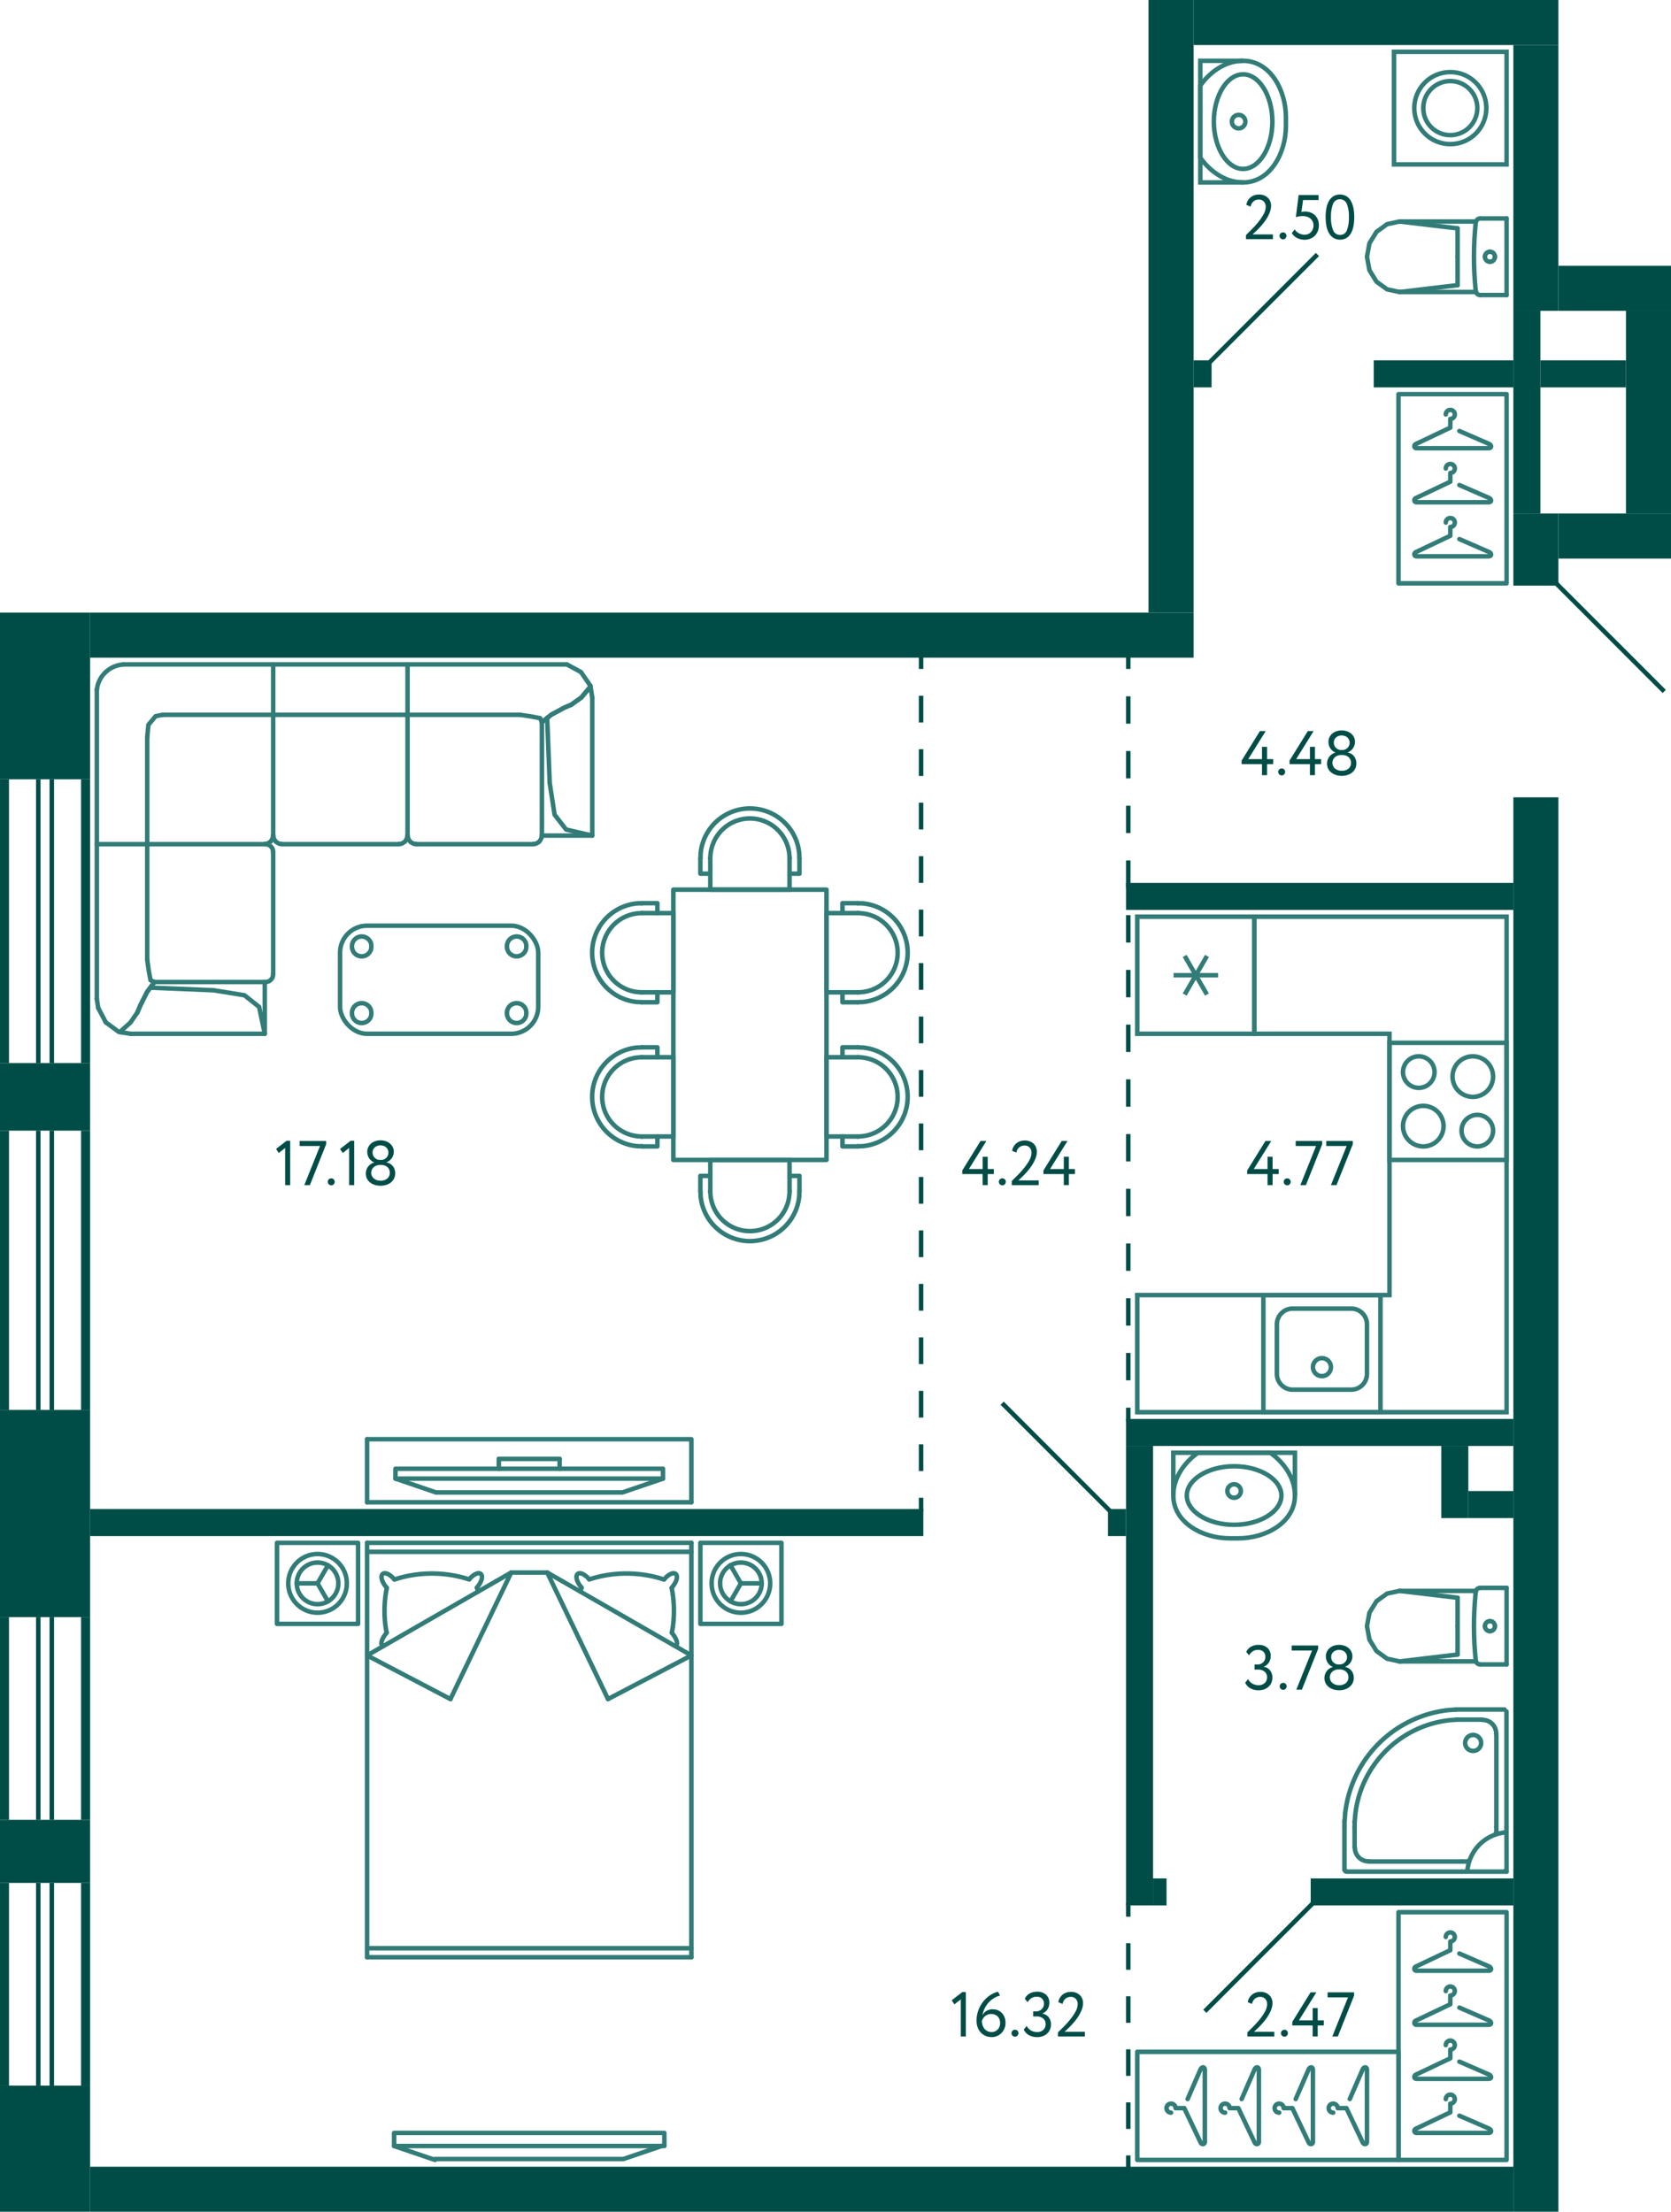 <svg xmlns="http://www.w3.org/2000/svg" width="371" height="491" viewBox="0 0 371 491">
  <title>C-7_2fl_3</title>
  <g id="Слой_2" data-name="Слой 2">
    <g id="C-7_2fl_3">
      <g id="m">
        <g>
          <polyline points="147.5 473.5 87.5 473.5 87.5 476.409 147.5 476.409 147.5 473.5" fill="none" stroke="#327c78" stroke-linecap="round" stroke-linejoin="round"/>
          <line x1="96.591" y1="479.5" x2="87.5" y2="476.409" fill="none" stroke="#327c78" stroke-linecap="round" stroke-linejoin="round"/>
          <polyline points="96.591 479.296 138.409 479.296 147.5 476.205" fill="none" stroke="#327c78" stroke-linecap="round" stroke-linejoin="round"/>
        </g>
        <g>
          <line x1="124.25" y1="326.062" x2="124.25" y2="323.875" fill="none" stroke="#327c78" stroke-linecap="round" stroke-linejoin="round"/>
          <line x1="96.8" y1="331.313" x2="87.8" y2="328.25" fill="none" stroke="#327c78" stroke-linecap="round" stroke-linejoin="round"/>
          <polyline points="96.8 331.313 138.2 331.313 147.2 328.25" fill="none" stroke="#327c78" stroke-linecap="round" stroke-linejoin="round"/>
          <polyline points="147.2 326.062 87.8 326.062 87.8 328.25 147.2 328.25 147.2 326.062" fill="none" stroke="#327c78" stroke-linecap="round" stroke-linejoin="round"/>
          <line x1="81.5" y1="333.5" x2="81.5" y2="319.5" fill="none" stroke="#327c78" stroke-linecap="round" stroke-linejoin="round"/>
          <polyline points="81.5 319.5 153.5 319.5 153.5 333.5" fill="none" stroke="#327c78" stroke-linecap="round" stroke-linejoin="round"/>
          <line x1="153.5" y1="333.5" x2="81.5" y2="333.5" fill="none" stroke="#327c78" stroke-linecap="round" stroke-linejoin="round"/>
          <line x1="124.25" y1="323.875" x2="110.75" y2="323.875" fill="none" stroke="#327c78" stroke-linecap="round" stroke-linejoin="round"/>
          <line x1="110.75" y1="326.062" x2="110.75" y2="323.875" fill="none" stroke="#327c78" stroke-linecap="round" stroke-linejoin="round"/>
        </g>
        <g>
          <g>
            <rect x="61.5" y="342.5" width="18" height="18" fill="none" stroke="#327c78" stroke-linecap="round" stroke-linejoin="round"/>
            <g>
              <path d="M64,351.5l.013.468.054.455a6.5,6.5,0,0,0,12.92-.455L77,351.5l-.013-.468a6.5,6.5,0,0,0-12.92-.455l-.054.455Z" fill="none" stroke="#327c78" stroke-linecap="round" stroke-linejoin="round"/>
              <path d="M65.882,351.5l.013.388.054.388a4.619,4.619,0,0,0,9.156-.388l.013-.388-.013-.388a4.619,4.619,0,0,0-9.156-.388l-.054.388Z" fill="none" stroke="#327c78" stroke-linecap="round" stroke-linejoin="round"/>
              <line x1="70.5" y1="351.5" x2="72.822" y2="347.473" fill="none" stroke="#327c78" stroke-linecap="round" stroke-linejoin="round"/>
              <polyline points="65.882 351.5 70.5 351.5 72.822 355.514" fill="none" stroke="#327c78" stroke-linecap="round" stroke-linejoin="round"/>
            </g>
          </g>
          <g>
            <rect x="155.5" y="342.5" width="18" height="18" fill="none" stroke="#327c78" stroke-linecap="round" stroke-linejoin="round" transform="translate(329 703) rotate(180)"/>
            <g>
              <path d="M171,351.5l-.013.468-.054.455a6.5,6.5,0,0,1-12.92-.455L158,351.5l.013-.468a6.5,6.5,0,0,1,12.92-.455l.054.455Z" fill="none" stroke="#327c78" stroke-linecap="round" stroke-linejoin="round"/>
              <path d="M169.118,351.5l-.013.388-.054.388a4.619,4.619,0,0,1-9.156-.388l-.013-.388.013-.388a4.619,4.619,0,0,1,9.156-.388l.054.388Z" fill="none" stroke="#327c78" stroke-linecap="round" stroke-linejoin="round"/>
              <line x1="164.5" y1="351.5" x2="162.178" y2="347.473" fill="none" stroke="#327c78" stroke-linecap="round" stroke-linejoin="round"/>
              <polyline points="169.118 351.5 164.5 351.5 162.178 355.514" fill="none" stroke="#327c78" stroke-linecap="round" stroke-linejoin="round"/>
            </g>
          </g>
          <g>
            <line x1="81.5" y1="342.5" x2="81.5" y2="434.5" fill="none" stroke="#327c78" stroke-linecap="round" stroke-linejoin="round"/>
            <polyline points="100.006 377.189 81.5 367.5 113.5 349.1" fill="none" stroke="#327c78" stroke-linecap="round" stroke-linejoin="round"/>
            <path d="M85.837,362.462l-.176-.977a26.013,26.013,0,0,1,.03-7.937l.175-.977" fill="none" stroke="#327c78" stroke-linecap="round" stroke-linejoin="round"/>
            <path d="M85,365.478l-.088-.067c-.723-.8.484-2.391.923-2.949l.029-.051" fill="none" stroke="#327c78" stroke-linecap="round" stroke-linejoin="round"/>
            <line x1="100.006" y1="377.189" x2="113.5" y2="349.1" fill="none" stroke="#327c78" stroke-linecap="round" stroke-linejoin="round"/>
            <line x1="153.5" y1="434.5" x2="153.5" y2="342.5" fill="none" stroke="#327c78" stroke-linecap="round" stroke-linejoin="round"/>
            <path d="M130.819,350.617l1.084-.321a26.907,26.907,0,0,1,14.447.017l1.084.337" fill="none" stroke="#327c78" stroke-linecap="round" stroke-linejoin="round"/>
            <polyline points="134.995 377.189 153.5 367.5 121.5 349.1" fill="none" stroke="#327c78" stroke-linecap="round" stroke-linejoin="round"/>
            <line x1="153.5" y1="342.5" x2="81.5" y2="342.5" fill="none" stroke="#327c78" stroke-linecap="round" stroke-linejoin="round"/>
            <line x1="153.5" y1="344.5" x2="81.5" y2="344.5" fill="none" stroke="#327c78" stroke-linecap="round" stroke-linejoin="round"/>
            <path d="M87.566,350.65l1.084-.337A26.907,26.907,0,0,1,103.1,350.3l1.084.32" fill="none" stroke="#327c78" stroke-linecap="round" stroke-linejoin="round"/>
            <line x1="124.797" y1="350.987" x2="124.782" y2="350.987" fill="none" stroke="#327c78" stroke-linecap="round" stroke-linejoin="round"/>
            <line x1="110.203" y1="350.987" x2="110.189" y2="350.987" fill="none" stroke="#327c78" stroke-linecap="round" stroke-linejoin="round"/>
            <line x1="121.5" y1="349.1" x2="113.5" y2="349.1" fill="none" stroke="#327c78" stroke-linecap="round" stroke-linejoin="round"/>
            <line x1="105.925" y1="352.386" x2="106.101" y2="353.346" fill="none" stroke="#327c78" stroke-linecap="round" stroke-linejoin="round"/>
            <line x1="128.899" y1="353.346" x2="129.075" y2="352.386" fill="none" stroke="#327c78" stroke-linecap="round" stroke-linejoin="round"/>
            <line x1="134.994" y1="377.189" x2="121.5" y2="349.1" fill="none" stroke="#327c78" stroke-linecap="round" stroke-linejoin="round"/>
            <path d="M130.819,350.583l-.044-.051c-2.412-2.646-3.963-.817-1.656,1.921l.029.034" fill="none" stroke="#327c78" stroke-linecap="round" stroke-linejoin="round"/>
            <path d="M104.181,350.583l.044-.051c2.412-2.646,3.963-.817,1.656,1.921l-.015.034" fill="none" stroke="#327c78" stroke-linecap="round" stroke-linejoin="round"/>
            <line x1="149.148" y1="352.571" x2="149.148" y2="352.487" fill="none" stroke="#327c78" stroke-linecap="round" stroke-linejoin="round"/>
            <path d="M150,365.478l.088-.067c.723-.8-.484-2.391-.923-2.949l-.015-.051" fill="none" stroke="#327c78" stroke-linecap="round" stroke-linejoin="round"/>
            <path d="M149.134,352.571l.176.977a26.013,26.013,0,0,1,.029,7.937l-.176.977" fill="none" stroke="#327c78" stroke-linecap="round" stroke-linejoin="round"/>
            <path d="M147.434,350.633l.073-.1c2.412-2.646,3.963-.817,1.656,1.921l-.015.034" fill="none" stroke="#327c78" stroke-linecap="round" stroke-linejoin="round"/>
            <line x1="81.5" y1="434.5" x2="153.5" y2="434.5" fill="none" stroke="#327c78" stroke-linecap="round" stroke-linejoin="round"/>
            <line x1="81.5" y1="432.5" x2="153.5" y2="432.5" fill="none" stroke="#327c78" stroke-linecap="round" stroke-linejoin="round"/>
            <line x1="85.866" y1="352.571" x2="85.866" y2="352.487" fill="none" stroke="#327c78" stroke-linecap="round" stroke-linejoin="round"/>
            <path d="M87.566,350.633l-.073-.1c-2.412-2.646-3.963-.817-1.656,1.921l.029.034" fill="none" stroke="#327c78" stroke-linecap="round" stroke-linejoin="round"/>
          </g>
        </g>
        <g>
          <rect x="310.5" y="87.5" width="24" height="42" fill="none" stroke="#327c78" stroke-linecap="round" stroke-linejoin="round"/>
          <path d="M324.021,119.681,330.5,122.5c.657.235.817.969,0,1h-16c-.577,0-.7-.757,0-1l7.5-3.562V117a1,1,0,1,0-1-1" fill="none" stroke="#327c78" stroke-linecap="round" stroke-linejoin="round"/>
          <path d="M324.021,107.681,330.5,110.5c.657.235.817.969,0,1h-16c-.577,0-.7-.757,0-1l7.5-3.562V105a1,1,0,1,0-1-1" fill="none" stroke="#327c78" stroke-linecap="round" stroke-linejoin="round"/>
          <path d="M324.021,95.681,330.5,98.5c.657.235.817.969,0,1h-16c-.577,0-.7-.757,0-1l7.5-3.562V93a1,1,0,1,0-1-1" fill="none" stroke="#327c78" stroke-linecap="round" stroke-linejoin="round"/>
        </g>
        <g id="_Группа_" data-name="&lt;Группа&gt;">
          <rect x="310.5" y="424.5" width="24" height="55" fill="none" stroke="#327c78" stroke-linecap="round" stroke-linejoin="round"/>
          <path d="M324.021,469.681,330.5,472.5c.657.235.817.969,0,1h-16c-.577,0-.7-.757,0-1l7.5-3.562V467a1,1,0,1,0-1-1" fill="none" stroke="#327c78" stroke-linecap="round" stroke-linejoin="round"/>
          <path d="M324.021,457.681,330.5,460.5c.657.235.817.969,0,1h-16c-.577,0-.7-.757,0-1l7.5-3.562V455a1,1,0,1,0-1-1" fill="none" stroke="#327c78" stroke-linecap="round" stroke-linejoin="round"/>
          <path d="M324.021,445.681,330.5,448.5c.657.235.817.969,0,1h-16c-.577,0-.7-.757,0-1l7.5-3.562V443a1,1,0,1,0-1-1" fill="none" stroke="#327c78" stroke-linecap="round" stroke-linejoin="round"/>
          <path d="M324.021,433.681,330.5,436.5c.657.235.817.969,0,1h-16c-.577,0-.7-.757,0-1l7.5-3.562V431a1,1,0,1,0-1-1" fill="none" stroke="#327c78" stroke-linecap="round" stroke-linejoin="round"/>
          <rect x="252.5" y="455.5" width="58" height="24" fill="none" stroke="#327c78" stroke-linecap="round" stroke-linejoin="round"/>
          <path d="M299.681,465.979,302.5,459.5c.235-.657.969-.817,1,0v16c0,.577-.757.7-1,0l-3.562-7.5H297a1,1,0,1,0-1,1" fill="none" stroke="#327c78" stroke-linecap="round" stroke-linejoin="round"/>
          <path d="M263.681,465.979,266.5,459.5c.235-.657.969-.817,1,0v16c0,.577-.757.7-1,0l-3.562-7.5H261a1,1,0,1,0-1,1" fill="none" stroke="#327c78" stroke-linecap="round" stroke-linejoin="round"/>
          <path d="M287.681,465.979,290.5,459.5c.235-.657.969-.817,1,0v16c0,.577-.757.7-1,0l-3.562-7.5H285a1,1,0,1,0-1,1" fill="none" stroke="#327c78" stroke-linecap="round" stroke-linejoin="round"/>
          <path d="M275.681,465.979,278.5,459.5c.235-.657.969-.817,1,0v16c0,.577-.757.7-1,0l-3.562-7.5H273a1,1,0,1,0-1,1" fill="none" stroke="#327c78" stroke-linecap="round" stroke-linejoin="round"/>
        </g>
        <g>
          <rect x="75.5" y="205.5" width="44" height="24" rx="6" fill="none" stroke="#327c78" stroke-linecap="round" stroke-linejoin="round" transform="translate(195 435) rotate(-180)"/>
          <g>
            <path d="M112.543,210.1l.048.537.191.489a2.163,2.163,0,0,0,4.031-.489l.048-.537-.048-.538a2.163,2.163,0,0,0-4.031-.489l-.191.489Z" fill="none" stroke="#327c78" stroke-linecap="round" stroke-linejoin="round"/>
            <path d="M112.543,224.905l.047.538.192.489a2.164,2.164,0,0,0,4.031-.489l.048-.538-.048-.537a2.163,2.163,0,0,0-4.031-.489l-.192.489Z" fill="none" stroke="#327c78" stroke-linecap="round" stroke-linejoin="round"/>
            <path d="M78.139,210.1l.048.537.192.489a2.163,2.163,0,0,0,4.031-.489l.047-.537-.047-.538a2.164,2.164,0,0,0-4.031-.489l-.192.489Z" fill="none" stroke="#327c78" stroke-linecap="round" stroke-linejoin="round"/>
            <path d="M78.139,224.905l.048.538.192.489a2.163,2.163,0,0,0,4.03-.489l.048-.538-.048-.537a2.163,2.163,0,0,0-4.03-.489l-.192.489Z" fill="none" stroke="#327c78" stroke-linecap="round" stroke-linejoin="round"/>
          </g>
        </g>
        <g>
          <polyline points="23.495 226.961 26.4 229.099 29.044 229.5" fill="none" stroke="#327c78" stroke-linecap="round" stroke-linejoin="round"/>
          <line x1="21.803" y1="223.754" x2="23.495" y2="226.961" fill="none" stroke="#327c78" stroke-linecap="round" stroke-linejoin="round"/>
          <polyline points="30.518 224.734 28.958 227.006 26.616 229.099" fill="none" stroke="#327c78" stroke-linecap="round" stroke-linejoin="round"/>
          <polyline points="34.291 218.008 33.423 217.608 33.033 215.514 32.686 213.064" fill="none" stroke="#327c78" stroke-linecap="round" stroke-linejoin="round"/>
          <polyline points="34.291 218.008 32.643 220.235 31.126 223.264 30.518 224.734" fill="none" stroke="#327c78" stroke-linecap="round" stroke-linejoin="round"/>
          <polyline points="34.291 218.008 32.643 220.235 31.126 223.264 30.518 224.734" fill="none" stroke="#327c78" stroke-linecap="round" stroke-linejoin="round"/>
          <line x1="21.5" y1="221.75" x2="21.804" y2="223.754" fill="none" stroke="#327c78" stroke-linecap="round" stroke-linejoin="round"/>
          <polyline points="58.788 218.008 59.265 217.964 59.742 217.83 60.132 217.518 60.436 217.162 60.609 216.672 60.653 216.182" fill="none" stroke="#327c78" stroke-linecap="round" stroke-linejoin="round"/>
          <polyline points="58.788 218.008 58.788 229.5 29.045 229.5" fill="none" stroke="#327c78" stroke-linecap="round" stroke-linejoin="round"/>
          <polyline points="58.788 229.5 57.531 223.531 54.279 220.948 47.428 219.835 38.8 219.478 33.38 219.256" fill="none" stroke="#327c78" stroke-linecap="round" stroke-linejoin="round"/>
          <polyline points="58.788 218.008 34.291 218.008 58.485 218.008" fill="none" stroke="#327c78" stroke-linecap="round" stroke-linejoin="round"/>
          <path d="M27.354,147.5l-.868.134a6.346,6.346,0,0,0-4.812,4.543l-.174.891" fill="none" stroke="#327c78" stroke-linecap="round" stroke-linejoin="round"/>
          <polyline points="36.155 158.68 34.551 158.992 32.947 160.907 32.687 163.668" fill="none" stroke="#327c78" stroke-linecap="round" stroke-linejoin="round"/>
          <polyline points="60.653 189.235 60.609 188.745 60.436 188.255 60.132 187.899 59.742 187.587 59.265 187.453 58.788 187.409" fill="none" stroke="#327c78" stroke-linecap="round" stroke-linejoin="round"/>
          <polyline points="60.696 185.493 60.739 185.983 60.956 186.429 61.217 186.83 61.607 187.097 62.04 187.32 62.517 187.364" fill="none" stroke="#327c78" stroke-linecap="round" stroke-linejoin="round"/>
          <polyline points="58.788 187.364 59.265 187.32 59.699 187.097 60.089 186.83 60.349 186.429 60.566 185.983 60.609 185.494" fill="none" stroke="#327c78" stroke-linecap="round" stroke-linejoin="round"/>
          <polyline points="88.619 187.364 89.096 187.32 89.529 187.097 89.919 186.83 90.18 186.429 90.396 185.983 90.44 185.494" fill="none" stroke="#327c78" stroke-linecap="round" stroke-linejoin="round"/>
          <line x1="62.517" y1="187.409" x2="88.619" y2="187.409" fill="none" stroke="#327c78" stroke-linecap="round" stroke-linejoin="round"/>
          <line x1="60.653" y1="185.493" x2="60.653" y2="147.5" fill="none" stroke="#327c78" stroke-linecap="round" stroke-linejoin="round"/>
          <line x1="58.788" y1="187.409" x2="21.5" y2="187.409" fill="none" stroke="#327c78" stroke-linecap="round" stroke-linejoin="round"/>
          <line x1="60.653" y1="158.68" x2="36.155" y2="158.68" fill="none" stroke="#327c78" stroke-linecap="round" stroke-linejoin="round"/>
          <line x1="60.653" y1="189.057" x2="60.653" y2="216.227" fill="none" stroke="#327c78" stroke-linecap="round" stroke-linejoin="round"/>
          <line x1="32.687" y1="163.668" x2="32.687" y2="213.064" fill="none" stroke="#327c78" stroke-linecap="round" stroke-linejoin="round"/>
          <line x1="21.5" y1="153.068" x2="21.5" y2="221.75" fill="none" stroke="#327c78" stroke-linecap="round" stroke-linejoin="round"/>
          <line x1="120.313" y1="185.494" x2="131.5" y2="185.494" fill="none" stroke="#327c78" stroke-linecap="round" stroke-linejoin="round"/>
          <line x1="92.348" y1="187.409" x2="118.449" y2="187.409" fill="none" stroke="#327c78" stroke-linecap="round" stroke-linejoin="round"/>
          <polyline points="120.313 160.328 122.438 158.635 125.43 157.032 126.817 156.453" fill="none" stroke="#327c78" stroke-linecap="round" stroke-linejoin="round"/>
          <polyline points="120.313 160.328 122.438 158.635 125.43 157.032 126.817 156.453" fill="none" stroke="#327c78" stroke-linecap="round" stroke-linejoin="round"/>
          <polyline points="125.863 147.5 128.985 149.193 131.066 152.221" fill="none" stroke="#327c78" stroke-linecap="round" stroke-linejoin="round"/>
          <polyline points="126.817 156.453 129.072 154.849 131.11 152.4" fill="none" stroke="#327c78" stroke-linecap="round" stroke-linejoin="round"/>
          <polyline points="126.817 156.453 129.072 154.849 131.11 152.4 131.5 154.894 131.066 152.221" fill="none" stroke="#327c78" stroke-linecap="round" stroke-linejoin="round"/>
          <polyline points="120.313 160.328 119.923 159.437 117.842 159.036 115.457 158.68" fill="none" stroke="#327c78" stroke-linecap="round" stroke-linejoin="round"/>
          <polyline points="131.5 154.894 131.5 185.494 125.69 184.157 123.132 180.861 122.048 173.824 121.484 159.348" fill="none" stroke="#327c78" stroke-linecap="round" stroke-linejoin="round"/>
          <line x1="120.313" y1="185.494" x2="120.313" y2="160.328" fill="none" stroke="#327c78" stroke-linecap="round" stroke-linejoin="round"/>
          <line x1="125.863" y1="147.5" x2="27.354" y2="147.5" fill="none" stroke="#327c78" stroke-linecap="round" stroke-linejoin="round"/>
          <line x1="60.653" y1="158.68" x2="115.457" y2="158.68" fill="none" stroke="#327c78" stroke-linecap="round" stroke-linejoin="round"/>
          <polyline points="90.526 185.493 90.57 185.983 90.787 186.429 91.047 186.83 91.437 187.097 91.871 187.32 92.348 187.364" fill="none" stroke="#327c78" stroke-linecap="round" stroke-linejoin="round"/>
          <line x1="90.483" y1="185.493" x2="90.483" y2="147.5" fill="none" stroke="#327c78" stroke-linecap="round" stroke-linejoin="round"/>
          <polyline points="118.449 187.364 118.926 187.32 119.36 187.097 119.75 186.83 120.01 186.429 120.227 185.983 120.27 185.494" fill="none" stroke="#327c78" stroke-linecap="round" stroke-linejoin="round"/>
        </g>
        <g>
          <g>
            <path d="M190.462,252.321l.925-.079a8.785,8.785,0,0,0,0-17.484l-.925-.079" fill="none" stroke="#327c78" stroke-linecap="round" stroke-linejoin="round"/>
            <path d="M190.462,254.474l1.031-.027a10.992,10.992,0,0,0,0-21.9l-1.031-.026" fill="none" stroke="#327c78" stroke-linecap="round" stroke-linejoin="round"/>
            <line x1="183.5" y1="234.705" x2="190.488" y2="234.705" fill="none" stroke="#327c78" stroke-linecap="round" stroke-linejoin="round"/>
            <polyline points="190.488 252.295 183.5 252.295 183.5 234.705" fill="none" stroke="#327c78" stroke-linecap="round" stroke-linejoin="round"/>
            <polyline points="187.047 252.295 187.047 254.5 190.488 254.5" fill="none" stroke="#327c78" stroke-linecap="round" stroke-linejoin="round"/>
            <polyline points="190.488 232.5 187.047 232.5 187.047 234.705" fill="none" stroke="#327c78" stroke-linecap="round" stroke-linejoin="round"/>
          </g>
          <g>
            <path d="M190.462,220.321l.925-.079a8.785,8.785,0,0,0,0-17.484l-.925-.079" fill="none" stroke="#327c78" stroke-linecap="round" stroke-linejoin="round"/>
            <path d="M190.462,222.474l1.031-.027a10.992,10.992,0,0,0,0-21.9l-1.031-.026" fill="none" stroke="#327c78" stroke-linecap="round" stroke-linejoin="round"/>
            <line x1="183.5" y1="202.705" x2="190.488" y2="202.705" fill="none" stroke="#327c78" stroke-linecap="round" stroke-linejoin="round"/>
            <polyline points="190.488 220.295 183.5 220.295 183.5 202.705" fill="none" stroke="#327c78" stroke-linecap="round" stroke-linejoin="round"/>
            <polyline points="187.047 220.295 187.047 222.5 190.488 222.5" fill="none" stroke="#327c78" stroke-linecap="round" stroke-linejoin="round"/>
            <polyline points="190.488 200.5 187.047 200.5 187.047 202.705" fill="none" stroke="#327c78" stroke-linecap="round" stroke-linejoin="round"/>
          </g>
          <g>
            <path d="M142.538,252.321l-.925-.079a8.785,8.785,0,0,1,0-17.484l.925-.079" fill="none" stroke="#327c78" stroke-linecap="round" stroke-linejoin="round"/>
            <path d="M142.538,254.474l-1.031-.027a10.992,10.992,0,0,1,0-21.9l1.031-.026" fill="none" stroke="#327c78" stroke-linecap="round" stroke-linejoin="round"/>
            <line x1="149.5" y1="234.705" x2="142.512" y2="234.705" fill="none" stroke="#327c78" stroke-linecap="round" stroke-linejoin="round"/>
            <polyline points="142.512 252.295 149.5 252.295 149.5 234.705" fill="none" stroke="#327c78" stroke-linecap="round" stroke-linejoin="round"/>
            <polyline points="145.953 252.295 145.953 254.5 142.512 254.5" fill="none" stroke="#327c78" stroke-linecap="round" stroke-linejoin="round"/>
            <polyline points="142.512 232.5 145.953 232.5 145.953 234.705" fill="none" stroke="#327c78" stroke-linecap="round" stroke-linejoin="round"/>
          </g>
          <g>
            <path d="M142.538,220.321l-.925-.079a8.785,8.785,0,0,1,0-17.484l.925-.079" fill="none" stroke="#327c78" stroke-linecap="round" stroke-linejoin="round"/>
            <path d="M142.538,222.474l-1.031-.027a10.992,10.992,0,0,1,0-21.9l1.031-.026" fill="none" stroke="#327c78" stroke-linecap="round" stroke-linejoin="round"/>
            <line x1="149.5" y1="202.705" x2="142.512" y2="202.705" fill="none" stroke="#327c78" stroke-linecap="round" stroke-linejoin="round"/>
            <polyline points="142.512 220.295 149.5 220.295 149.5 202.705" fill="none" stroke="#327c78" stroke-linecap="round" stroke-linejoin="round"/>
            <polyline points="145.953 220.295 145.953 222.5 142.512 222.5" fill="none" stroke="#327c78" stroke-linecap="round" stroke-linejoin="round"/>
            <polyline points="142.512 200.5 145.953 200.5 145.953 202.705" fill="none" stroke="#327c78" stroke-linecap="round" stroke-linejoin="round"/>
          </g>
          <g>
            <path d="M157.679,264.462l.079.925a8.785,8.785,0,0,0,17.484,0l.079-.925" fill="none" stroke="#327c78" stroke-linecap="round" stroke-linejoin="round"/>
            <path d="M155.526,264.462l.027,1.031a10.992,10.992,0,0,0,21.9,0l.026-1.031" fill="none" stroke="#327c78" stroke-linecap="round" stroke-linejoin="round"/>
            <line x1="175.295" y1="257.5" x2="175.295" y2="264.488" fill="none" stroke="#327c78" stroke-linecap="round" stroke-linejoin="round"/>
            <polyline points="157.705 264.488 157.705 257.5 175.295 257.5" fill="none" stroke="#327c78" stroke-linecap="round" stroke-linejoin="round"/>
            <polyline points="157.705 261.047 155.5 261.047 155.5 264.488" fill="none" stroke="#327c78" stroke-linecap="round" stroke-linejoin="round"/>
            <polyline points="177.5 264.488 177.5 261.047 175.295 261.047" fill="none" stroke="#327c78" stroke-linecap="round" stroke-linejoin="round"/>
          </g>
          <g>
            <path d="M157.679,190.538l.079-.925a8.785,8.785,0,0,1,17.484,0l.079.925" fill="none" stroke="#327c78" stroke-linecap="round" stroke-linejoin="round"/>
            <path d="M155.526,190.538l.027-1.031a10.992,10.992,0,0,1,21.9,0l.026,1.031" fill="none" stroke="#327c78" stroke-linecap="round" stroke-linejoin="round"/>
            <line x1="175.295" y1="197.5" x2="175.295" y2="190.512" fill="none" stroke="#327c78" stroke-linecap="round" stroke-linejoin="round"/>
            <polyline points="157.705 190.512 157.705 197.5 175.295 197.5" fill="none" stroke="#327c78" stroke-linecap="round" stroke-linejoin="round"/>
            <polyline points="157.705 193.953 155.5 193.953 155.5 190.512" fill="none" stroke="#327c78" stroke-linecap="round" stroke-linejoin="round"/>
            <polyline points="177.5 190.512 177.5 193.953 175.295 193.953" fill="none" stroke="#327c78" stroke-linecap="round" stroke-linejoin="round"/>
          </g>
          <rect x="149.5" y="197.5" width="34" height="60" fill="none" stroke="#327c78" stroke-linecap="round" stroke-linejoin="round"/>
        </g>
      </g>
      <g id="sant">
        <g>
          <rect x="308.5" y="231.5" width="26" height="26" transform="translate(77 566) rotate(-90)" fill="none" stroke="#327c78" stroke-miterlimit="10"/>
          <path d="M328,248a3,3,0,1,1-3,3,3,3,0,0,1,3-3m0-1a4,4,0,1,0,4,4,4,4,0,0,0-4-4Z" fill="#327c78"/>
          <path d="M315,235a3,3,0,1,1-3,3,3,3,0,0,1,3-3m0-1a4,4,0,1,0,4,4,4,4,0,0,0-4-4Z" fill="#327c78"/>
          <path d="M316,246a4,4,0,1,1-4,4,4,4,0,0,1,4-4m0-1a5,5,0,1,0,5,5,5,5,0,0,0-5-5Z" fill="#327c78"/>
          <path d="M327,235a4,4,0,1,1-4,4,4,4,0,0,1,4-4m0-1a5,5,0,1,0,5,5,5,5,0,0,0-5-5Z" fill="#327c78"/>
        </g>
        <g>
          <rect x="280.5" y="287.5" width="26" height="26" fill="none" stroke="#327c78" stroke-miterlimit="10"/>
          <path d="M287,290v1h13a3,3,0,0,1,3,3v11a3,3,0,0,1-3,3H287a3,3,0,0,1-3-3V294a3,3,0,0,1,3-3v-1m0,0a4,4,0,0,0-4,4v11a4,4,0,0,0,4,4h13a4,4,0,0,0,4-4V294a4,4,0,0,0-4-4Z" fill="#327c78"/>
          <circle cx="293.5" cy="303.5" r="2" fill="none" stroke="#327c78" stroke-miterlimit="10"/>
        </g>
        <g>
          <rect x="252.5" y="203.5" width="26" height="26" transform="translate(482 -49) rotate(90)" fill="none" stroke="#327c78" stroke-miterlimit="10"/>
          <line x1="267.975" y1="220.787" x2="263.025" y2="212.214" fill="none" stroke="#327c78" stroke-miterlimit="10"/>
          <line x1="267.975" y1="212.214" x2="263.025" y2="220.787" fill="none" stroke="#327c78" stroke-miterlimit="10"/>
          <line x1="260.55" y1="216.5" x2="270.45" y2="216.5" fill="none" stroke="#327c78" stroke-miterlimit="10"/>
        </g>
        <g>
          <polyline points="276 13.5 266.5 13.5 266.5 40.5 276 40.5" fill="none" stroke="#327c78" stroke-miterlimit="10"/>
          <path d="M285.5,28V26c0-6-3.5-12.5-9.5-12.5s-9.5,5.5-9.5,5.5V35s3.5,5.5,9.5,5.5S285.5,34,285.5,28Z" fill="none" stroke="#327c78" stroke-miterlimit="10"/>
          <path d="M276,17c3.252,0,6,4.579,6,10s-2.748,10-6,10-6-4.579-6-10,2.748-10,6-10m0-1c-3.866,0-7,4.925-7,11s3.134,11,7,11,7-4.925,7-11-3.134-11-7-11Z" fill="#327c78"/>
          <circle cx="275" cy="27" r="1.5" fill="none" stroke="#327c78" stroke-miterlimit="10"/>
        </g>
        <g>
          <line x1="323.617" y1="57" x2="323.617" y2="50.697" fill="none" stroke="#327c78" stroke-linecap="round" stroke-linejoin="round"/>
          <line x1="334.5" y1="48.5" x2="328.635" y2="48.5" fill="none" stroke="#327c78" stroke-linecap="round" stroke-linejoin="round"/>
          <polyline points="310.729 49.174 307.963 49.769 305.617 51.466 304.05 54.005 303.5 57 304.05 59.995 305.617 62.534 307.963 64.231 310.729 64.826" fill="none" stroke="#327c78" stroke-linecap="round" stroke-linejoin="round"/>
          <line x1="334.5" y1="65.5" x2="328.635" y2="65.5" fill="none" stroke="#327c78" stroke-linecap="round" stroke-linejoin="round"/>
          <polyline points="328.635 48.5 328.455 48.516 328.282 48.565 328.12 48.645 327.976 48.752 327.853 48.884 327.756 49.036 327.689 49.203 327.653 49.379" fill="none" stroke="#327c78" stroke-linecap="round" stroke-linejoin="round"/>
          <line x1="327.698" y1="64.826" x2="310.729" y2="64.826" fill="none" stroke="#327c78" stroke-linecap="round" stroke-linejoin="round"/>
          <polyline points="327.653 49.379 327.478 51.279 327.353 53.182 327.277 55.088 327.252 56.996 327.277 58.903 327.352 60.809 327.477 62.712 327.652 64.612" fill="none" stroke="#327c78" stroke-linecap="round" stroke-linejoin="round"/>
          <line x1="310.75" y1="49.174" x2="323.617" y2="50.697" fill="none" stroke="#327c78" stroke-linecap="round" stroke-linejoin="round"/>
          <line x1="310.75" y1="64.826" x2="323.617" y2="63.303" fill="none" stroke="#327c78" stroke-linecap="round" stroke-linejoin="round"/>
          <line x1="323.617" y1="57" x2="323.617" y2="63.303" fill="none" stroke="#327c78" stroke-linecap="round" stroke-linejoin="round"/>
          <line x1="327.689" y1="49.174" x2="310.729" y2="49.174" fill="none" stroke="#327c78" stroke-linecap="round" stroke-linejoin="round"/>
          <polyline points="327.652 64.612 327.687 64.79 327.753 64.958 327.85 65.112 327.972 65.245 328.117 65.354 328.28 65.434 328.454 65.483 328.635 65.5" fill="none" stroke="#327c78" stroke-linecap="round" stroke-linejoin="round"/>
          <line x1="334.5" y1="48.5" x2="334.5" y2="65.5" fill="none" stroke="#327c78" stroke-linecap="round" stroke-linejoin="round"/>
          <path d="M329.691,57a1.113,1.113,0,0,0,1.108,1.118" fill="none" stroke="#327c78" stroke-linecap="round" stroke-linejoin="round"/>
          <path d="M330.8,55.882A1.113,1.113,0,0,0,329.691,57" fill="none" stroke="#327c78" stroke-linecap="round" stroke-linejoin="round"/>
          <path d="M331.906,57a1.112,1.112,0,0,0-1.107-1.118" fill="none" stroke="#327c78" stroke-linecap="round" stroke-linejoin="round"/>
          <path d="M330.8,58.118A1.112,1.112,0,0,0,331.906,57" fill="none" stroke="#327c78" stroke-linecap="round" stroke-linejoin="round"/>
        </g>
        <g>
          <rect x="309.5" y="11.5" width="25" height="25" fill="none" stroke="#327c78" stroke-miterlimit="10"/>
          <circle cx="322" cy="24" r="8" fill="none" stroke="#327c78" stroke-miterlimit="10"/>
          <circle cx="322" cy="24" r="6" fill="none" stroke="#327c78" stroke-miterlimit="10"/>
        </g>
        <g>
          <polyline points="260.5 332 260.5 322.5 287.5 322.5 287.5 332" fill="none" stroke="#327c78" stroke-miterlimit="10"/>
          <path d="M275,341.5h-2c-6,0-12.5-3.5-12.5-9.5s5.5-9.5,5.5-9.5h16s5.5,3.5,5.5,9.5S281,341.5,275,341.5Z" fill="none" stroke="#327c78" stroke-miterlimit="10"/>
          <path d="M274,326c5.421,0,10,2.748,10,6s-4.579,6-10,6-10-2.748-10-6,4.579-6,10-6m0-1c-6.075,0-11,3.134-11,7s4.925,7,11,7,11-3.134,11-7-4.925-7-11-7Z" fill="#327c78"/>
          <circle cx="274" cy="331" r="1.5" fill="none" stroke="#327c78" stroke-miterlimit="10"/>
        </g>
        <g>
          <line x1="323.617" y1="361" x2="323.617" y2="354.697" fill="none" stroke="#327c78" stroke-linecap="round" stroke-linejoin="round"/>
          <line x1="334.5" y1="352.5" x2="328.635" y2="352.5" fill="none" stroke="#327c78" stroke-linecap="round" stroke-linejoin="round"/>
          <polyline points="310.729 353.174 307.963 353.769 305.617 355.466 304.05 358.005 303.5 361 304.05 363.995 305.617 366.534 307.963 368.231 310.729 368.826" fill="none" stroke="#327c78" stroke-linecap="round" stroke-linejoin="round"/>
          <line x1="334.5" y1="369.5" x2="328.635" y2="369.5" fill="none" stroke="#327c78" stroke-linecap="round" stroke-linejoin="round"/>
          <polyline points="328.635 352.5 328.455 352.516 328.282 352.565 328.12 352.645 327.976 352.752 327.853 352.884 327.756 353.036 327.689 353.203 327.653 353.379" fill="none" stroke="#327c78" stroke-linecap="round" stroke-linejoin="round"/>
          <line x1="327.698" y1="368.826" x2="310.729" y2="368.826" fill="none" stroke="#327c78" stroke-linecap="round" stroke-linejoin="round"/>
          <polyline points="327.653 353.379 327.478 355.279 327.353 357.182 327.277 359.088 327.252 360.996 327.277 362.903 327.352 364.809 327.477 366.712 327.652 368.612" fill="none" stroke="#327c78" stroke-linecap="round" stroke-linejoin="round"/>
          <line x1="310.75" y1="353.174" x2="323.617" y2="354.697" fill="none" stroke="#327c78" stroke-linecap="round" stroke-linejoin="round"/>
          <line x1="310.75" y1="368.826" x2="323.617" y2="367.303" fill="none" stroke="#327c78" stroke-linecap="round" stroke-linejoin="round"/>
          <line x1="323.617" y1="361" x2="323.617" y2="367.303" fill="none" stroke="#327c78" stroke-linecap="round" stroke-linejoin="round"/>
          <line x1="327.689" y1="353.174" x2="310.729" y2="353.174" fill="none" stroke="#327c78" stroke-linecap="round" stroke-linejoin="round"/>
          <polyline points="327.652 368.612 327.687 368.79 327.753 368.958 327.85 369.112 327.972 369.245 328.117 369.354 328.28 369.434 328.454 369.483 328.635 369.5" fill="none" stroke="#327c78" stroke-linecap="round" stroke-linejoin="round"/>
          <line x1="334.5" y1="352.5" x2="334.5" y2="369.5" fill="none" stroke="#327c78" stroke-linecap="round" stroke-linejoin="round"/>
          <path d="M329.691,361a1.113,1.113,0,0,0,1.108,1.118" fill="none" stroke="#327c78" stroke-linecap="round" stroke-linejoin="round"/>
          <path d="M330.8,359.882A1.113,1.113,0,0,0,329.691,361" fill="none" stroke="#327c78" stroke-linecap="round" stroke-linejoin="round"/>
          <path d="M331.906,361a1.112,1.112,0,0,0-1.107-1.118" fill="none" stroke="#327c78" stroke-linecap="round" stroke-linejoin="round"/>
          <path d="M330.8,362.118A1.112,1.112,0,0,0,331.906,361" fill="none" stroke="#327c78" stroke-linecap="round" stroke-linejoin="round"/>
        </g>
        <polygon points="252.5 287.5 252.5 313.5 334.5 313.5 334.5 203.5 308.5 203.5 278.5 203.5 278.5 229.5 308.5 229.5 308.5 287.5 252.5 287.5" fill="none" stroke="#327c78" stroke-miterlimit="10" fill-rule="evenodd"/>
        <g>
          <path d="M325.8,415.059l.162-.906a9.324,9.324,0,0,1,7.2-7.2l.905-.163" fill="none" stroke="#327c78" stroke-linecap="round" stroke-linejoin="round"/>
          <path d="M300.775,404.375l.116-1.417a23.682,23.682,0,0,1,21.029-21.089l1.392-.093" fill="none" stroke="#327c78" stroke-linecap="round" stroke-linejoin="round"/>
          <path d="M298.546,404.235l.093-1.486a25.915,25.915,0,0,1,23.118-23.133l1.486-.093" fill="none" stroke="#327c78" stroke-linecap="round" stroke-linejoin="round"/>
          <polyline points="298.964 415.477 298.732 415.43 298.593 415.291 298.546 415.059" fill="none" stroke="#327c78" stroke-linecap="round" stroke-linejoin="round"/>
          <path d="M303.908,413.224l-.557-.046a3.039,3.039,0,0,1-2.507-2.509l-.046-.557" fill="none" stroke="#327c78" stroke-linecap="round" stroke-linejoin="round"/>
          <polyline points="326.237 412.945 326.074 413.154 325.819 413.224" fill="none" stroke="#327c78" stroke-linecap="round" stroke-linejoin="round"/>
          <polyline points="334.453 415.036 334.407 415.268 334.268 415.407 334.036 415.454" fill="none" stroke="#327c78" stroke-linecap="round" stroke-linejoin="round"/>
          <path d="M329.092,381.8l.557.047a3.037,3.037,0,0,1,2.507,2.508l.046.558" fill="none" stroke="#327c78" stroke-linecap="round" stroke-linejoin="round"/>
          <polyline points="332.202 406.837 332.132 407.092 331.924 407.255" fill="none" stroke="#327c78" stroke-linecap="round" stroke-linejoin="round"/>
          <path d="M328.326,385.678l.255.3.163.348a1.773,1.773,0,0,1-2.461,2.184l-.325-.186-.278-.279a1.785,1.785,0,0,1,2-2.787l.348.163Z" fill="none" stroke="#327c78" stroke-linecap="round" stroke-linejoin="round"/>
          <line x1="334.477" y1="405.583" x2="334.5" y2="415.5" fill="none" stroke="#327c78" stroke-linecap="round" stroke-linejoin="round"/>
          <line x1="324.589" y1="413.247" x2="303.885" y2="413.247" fill="none" stroke="#327c78" stroke-linecap="round" stroke-linejoin="round"/>
          <line x1="324.566" y1="415.5" x2="298.941" y2="415.5" fill="none" stroke="#327c78" stroke-linecap="round" stroke-linejoin="round"/>
          <line x1="298.5" y1="415.059" x2="298.5" y2="405.583" fill="none" stroke="#327c78" stroke-linecap="round" stroke-linejoin="round"/>
          <line x1="300.751" y1="410.112" x2="300.751" y2="405.606" fill="none" stroke="#327c78" stroke-linecap="round" stroke-linejoin="round"/>
          <line x1="298.5" y1="405.583" x2="298.5" y2="404.235" fill="none" stroke="#327c78" stroke-linecap="round" stroke-linejoin="round"/>
          <line x1="300.751" y1="405.606" x2="300.751" y2="404.305" fill="none" stroke="#327c78" stroke-linecap="round" stroke-linejoin="round"/>
          <line x1="334.5" y1="415.5" x2="324.566" y2="415.5" fill="none" stroke="#327c78" stroke-linecap="round" stroke-linejoin="round"/>
          <line x1="325.842" y1="413.247" x2="324.589" y2="413.247" fill="none" stroke="#327c78" stroke-linecap="round" stroke-linejoin="round"/>
          <line x1="334.477" y1="379.941" x2="334.477" y2="405.583" fill="none" stroke="#327c78" stroke-linecap="round" stroke-linejoin="round"/>
          <line x1="332.225" y1="384.888" x2="332.225" y2="405.606" fill="none" stroke="#327c78" stroke-linecap="round" stroke-linejoin="round"/>
          <line x1="334.036" y1="379.5" x2="323.219" y2="379.5" fill="none" stroke="#327c78" stroke-linecap="round" stroke-linejoin="round"/>
          <line x1="329.092" y1="381.753" x2="323.289" y2="381.753" fill="none" stroke="#327c78" stroke-linecap="round" stroke-linejoin="round"/>
          <line x1="332.225" y1="405.606" x2="332.225" y2="406.86" fill="none" stroke="#327c78" stroke-linecap="round" stroke-linejoin="round"/>
        </g>
      </g>
      <g id="l">
        <line x1="267.5" y1="446.5" x2="291.5" y2="422.5" fill="none" stroke="#004d47" stroke-miterlimit="10"/>
        <line x1="369.5" y1="153.5" x2="345.5" y2="129.5" fill="none" stroke="#004d47" stroke-miterlimit="10"/>
        <line x1="268.5" y1="80.5" x2="292.5" y2="56.5" fill="none" stroke="#004d47" stroke-miterlimit="10"/>
        <line x1="222.5" y1="311.5" x2="246.5" y2="335.5" fill="none" stroke="#004d47" stroke-miterlimit="10"/>
        <g>
          <line x1="204.5" y1="335.5" x2="204.5" y2="332.5" fill="none" stroke="#004d47" stroke-miterlimit="10"/>
          <line x1="204.5" y1="326.565" x2="204.5" y2="151.468" fill="none" stroke="#004d47" stroke-miterlimit="10" stroke-dasharray="5.935 5.935"/>
          <line x1="204.5" y1="148.5" x2="204.5" y2="145.5" fill="none" stroke="#004d47" stroke-miterlimit="10"/>
        </g>
        <rect x="333" y="141" width="49" height="25" transform="translate(204 511) rotate(-90)" fill="none"/>
        <g>
          <line x1="250.5" y1="315.5" x2="250.5" y2="312.5" fill="none" stroke="#004d47" stroke-miterlimit="10"/>
          <line x1="250.5" y1="306.426" x2="250.5" y2="151.537" fill="none" stroke="#004d47" stroke-miterlimit="10" stroke-dasharray="6.074 6.074"/>
          <line x1="250.5" y1="148.5" x2="250.5" y2="145.5" fill="none" stroke="#004d47" stroke-miterlimit="10"/>
        </g>
        <g>
          <line x1="250.5" y1="481.5" x2="250.5" y2="478.5" fill="none" stroke="#004d47" stroke-miterlimit="10"/>
          <line x1="250.5" y1="472.611" x2="250.5" y2="428.444" fill="none" stroke="#004d47" stroke-miterlimit="10" stroke-dasharray="5.889 5.889"/>
          <line x1="250.5" y1="425.5" x2="250.5" y2="422.5" fill="none" stroke="#004d47" stroke-miterlimit="10"/>
        </g>
      </g>
      <g id="s">
        <rect x="20" y="136" width="245" height="10" fill="#004d47"/>
        <rect y="136" width="20" height="37" fill="#004d47"/>
        <rect y="313" width="20" height="46" fill="#004d47"/>
        <rect x="336" y="177" width="10" height="314" fill="#004d47"/>
        <rect x="20" y="335" width="185" height="6" transform="translate(225 676) rotate(-180)" fill="#004d47"/>
        <rect x="18" y="359" width="2" height="45" transform="translate(38 763) rotate(-180)" fill="#004d47"/>
        <rect y="359" width="2" height="45" transform="translate(2 763) rotate(-180)" fill="#004d47"/>
        <rect x="11" y="359" width="1" height="45" transform="translate(23 763) rotate(-180)" fill="#004d47"/>
        <rect x="8" y="359" width="1" height="45" transform="translate(17 763) rotate(-180)" fill="#004d47"/>
        <rect x="18" y="418" width="2" height="45" transform="translate(38 881) rotate(-180)" fill="#004d47"/>
        <rect y="418" width="2" height="45" transform="translate(2 881) rotate(-180)" fill="#004d47"/>
        <rect x="11" y="418" width="1" height="45" transform="translate(23 881) rotate(-180)" fill="#004d47"/>
        <rect x="8" y="418" width="1" height="45" transform="translate(17 881) rotate(-180)" fill="#004d47"/>
        <rect y="463" width="20" height="28" fill="#004d47"/>
        <rect y="404" width="20" height="14" fill="#004d47"/>
        <rect x="18" y="173" width="2" height="63" transform="translate(38 409) rotate(-180)" fill="#004d47"/>
        <rect y="173" width="2" height="63" transform="translate(2 409) rotate(-180)" fill="#004d47"/>
        <rect x="11" y="173" width="1" height="63" transform="translate(23 409) rotate(-180)" fill="#004d47"/>
        <rect x="8" y="173" width="1" height="63" transform="translate(17 409) rotate(-180)" fill="#004d47"/>
        <rect y="236" width="20" height="15" fill="#004d47"/>
        <rect x="18" y="251" width="2" height="62" transform="translate(38 564) rotate(-180)" fill="#004d47"/>
        <rect y="251" width="2" height="62" transform="translate(2 564) rotate(-180)" fill="#004d47"/>
        <rect x="11" y="251" width="1" height="62" transform="translate(23 564) rotate(-180)" fill="#004d47"/>
        <rect x="8" y="251" width="1" height="62" transform="translate(17 564) rotate(-180)" fill="#004d47"/>
        <rect x="20" y="481" width="316" height="10" fill="#004d47"/>
        <rect x="250" y="321" width="6" height="102" fill="#004d47"/>
        <rect x="246" y="335" width="4" height="6" fill="#004d47"/>
        <rect x="256" y="417" width="3" height="6" fill="#004d47"/>
        <rect x="291" y="417" width="45" height="6" fill="#004d47"/>
        <rect x="250" y="315" width="86" height="6" fill="#004d47"/>
        <rect x="250" y="196" width="86" height="6" fill="#004d47"/>
        <rect x="326" y="331" width="10" height="6" transform="translate(662 668) rotate(-180)" fill="#004d47"/>
        <rect x="320" y="321" width="6" height="16" transform="translate(646 658) rotate(-180)" fill="#004d47"/>
        <rect x="336" y="114" width="10" height="16" fill="#004d47"/>
        <rect x="265" width="81" height="10" transform="translate(611 10) rotate(-180)" fill="#004d47"/>
        <rect x="255" width="10" height="136" fill="#004d47"/>
        <rect x="346" y="114" width="25" height="10" fill="#004d47"/>
        <rect x="336" y="10" width="10" height="59" fill="#004d47"/>
        <rect x="346" y="59" width="25" height="10" fill="#004d47"/>
        <rect x="361" y="69" width="10" height="45" fill="#004d47"/>
        <rect x="336" y="69" width="6" height="45" fill="#004d47"/>
        <rect x="305" y="80" width="31" height="6" fill="#004d47"/>
        <rect x="265" y="80" width="4" height="6" fill="#004d47"/>
        <rect x="342" y="80" width="19" height="6" fill="#004d47"/>
      </g>
      <g id="t">
        <g>
          <g>
            <path d="M276.637,52.181q.6-.587,1.358-1.351a20.086,20.086,0,0,0,1.428-1.6,11.211,11.211,0,0,0,1.134-1.7,3.486,3.486,0,0,0,.463-1.645,1.657,1.657,0,0,0-.4-1.12,1.494,1.494,0,0,0-1.2-.462,1.762,1.762,0,0,0-1.091.385,1.862,1.862,0,0,0-.659,1.183l-.952-.392a2.639,2.639,0,0,1,.343-.973,2.647,2.647,0,0,1,1.47-1.169,3.166,3.166,0,0,1,.987-.154,3,3,0,0,1,1.19.217,2.548,2.548,0,0,1,.84.567,2.245,2.245,0,0,1,.5.791,2.622,2.622,0,0,1,.161.9,4.033,4.033,0,0,1-.251,1.379,7.632,7.632,0,0,1-.645,1.344,10.7,10.7,0,0,1-.868,1.239q-.476.588-.938,1.071t-.84.833c-.251.234-.443.406-.574.519h4.522v1.049h-5.978Z" fill="#004d47"/>
            <path d="M284.085,52.335a.732.732,0,0,1,.217-.511.761.761,0,0,1,.581-.231.687.687,0,0,1,.532.231.746.746,0,0,1,.21.511.822.822,0,0,1-.21.561.679.679,0,0,1-.532.237.751.751,0,0,1-.581-.237A.805.805,0,0,1,284.085,52.335Z" fill="#004d47"/>
            <path d="M288.327,43.292h4.424v1.119h-3.444l-.364,2.646a2.883,2.883,0,0,1,.364-.07,3.292,3.292,0,0,1,.42-.028,3.541,3.541,0,0,1,1.239.21,2.779,2.779,0,0,1,.98.609,2.808,2.808,0,0,1,.644.959,3.282,3.282,0,0,1,.231,1.26,3.486,3.486,0,0,1-.252,1.358,2.942,2.942,0,0,1-1.715,1.659,3.461,3.461,0,0,1-1.225.217,3.626,3.626,0,0,1-.8-.091,3.575,3.575,0,0,1-.784-.273,2.971,2.971,0,0,1-.693-.462,2.707,2.707,0,0,1-.539-.658l.644-.826a2.344,2.344,0,0,0,.98.89,2.767,2.767,0,0,0,1.218.3,2,2,0,0,0,.784-.153,1.842,1.842,0,0,0,.623-.428,2.029,2.029,0,0,0,.413-.658,2.211,2.211,0,0,0,.154-.832,2.029,2.029,0,0,0-.168-.82,1.861,1.861,0,0,0-.476-.657,2.3,2.3,0,0,0-.749-.435,2.87,2.87,0,0,0-.987-.161,4.952,4.952,0,0,0-.875.077,3.481,3.481,0,0,0-.665.175Z" fill="#004d47"/>
            <path d="M294.319,48.191a10.369,10.369,0,0,1,.182-2.023,5.006,5.006,0,0,1,.574-1.582,2.945,2.945,0,0,1,.994-1.036,2.934,2.934,0,0,1,2.856,0,2.9,2.9,0,0,1,.987,1.036,5.29,5.29,0,0,1,.574,1.582,10.047,10.047,0,0,1,.189,2.023,10.544,10.544,0,0,1-.182,2.03,5.026,5.026,0,0,1-.567,1.582,2.942,2.942,0,0,1-.98,1.03,2.636,2.636,0,0,1-1.421.37,2.706,2.706,0,0,1-1.435-.37,2.944,2.944,0,0,1-1-1.03,5.055,5.055,0,0,1-.581-1.582A10.14,10.14,0,0,1,294.319,48.191Zm1.19,0a7.1,7.1,0,0,0,.483,2.934,1.6,1.6,0,0,0,1.533,1.028,1.546,1.546,0,0,0,1.512-1.028,7.611,7.611,0,0,0,.448-2.934,7.385,7.385,0,0,0-.462-2.933,1.647,1.647,0,0,0-3.059.014A7.514,7.514,0,0,0,295.509,48.191Z" fill="#004d47"/>
          </g>
          <g>
            <path d="M280.193,169.641h-4.522v-.8l4.06-6.551h1.289l-3.878,6.229h3.051v-2.729h1.12v2.729h1.358v1.12h-1.358v2.45h-1.12Z" fill="#004d47"/>
            <path d="M283.792,171.335a.731.731,0,0,1,.216-.511.761.761,0,0,1,.581-.231.687.687,0,0,1,.532.231.747.747,0,0,1,.211.511.823.823,0,0,1-.211.561.679.679,0,0,1-.532.237.751.751,0,0,1-.581-.237A.8.8,0,0,1,283.792,171.335Z" fill="#004d47"/>
            <path d="M290.833,169.641h-4.522v-.8l4.06-6.551h1.288l-3.878,6.229h3.052v-2.729h1.12v2.729h1.358v1.12h-1.358v2.45h-1.12Z" fill="#004d47"/>
            <path d="M297.9,172.231a4.266,4.266,0,0,1-1.253-.182,3.192,3.192,0,0,1-1.043-.532,2.59,2.59,0,0,1-.707-.84,2.352,2.352,0,0,1-.259-1.12,2.5,2.5,0,0,1,.511-1.582,2.542,2.542,0,0,1,1.337-.9v-.042a2,2,0,0,1-.6-.336,2.474,2.474,0,0,1-.49-.525,2.446,2.446,0,0,1-.329-.679,2.6,2.6,0,0,1-.119-.784,2.377,2.377,0,0,1,.231-1.05,2.447,2.447,0,0,1,.63-.812,2.881,2.881,0,0,1,.931-.518,3.69,3.69,0,0,1,2.289,0,2.962,2.962,0,0,1,.945.518,2.4,2.4,0,0,1,.637.812,2.377,2.377,0,0,1,.231,1.05,2.517,2.517,0,0,1-1.61,2.31v.042a2.285,2.285,0,0,1,.756.273A2.267,2.267,0,0,1,301,168.57a2.677,2.677,0,0,1,.147.9,2.556,2.556,0,0,1-.259,1.169,2.639,2.639,0,0,1-.7.868,3.013,3.013,0,0,1-1.036.539A4.276,4.276,0,0,1,297.9,172.231Zm-.14-4.62a2.17,2.17,0,0,0-.742.126,1.922,1.922,0,0,0-.616.357,1.7,1.7,0,0,0-.42.553,1.6,1.6,0,0,0-.154.7,1.641,1.641,0,0,0,.154.707,1.615,1.615,0,0,0,.427.56,2.057,2.057,0,0,0,.651.365,2.489,2.489,0,0,0,.826.132,2.239,2.239,0,0,0,1.512-.483,1.609,1.609,0,0,0,.56-1.281,1.7,1.7,0,0,0-.154-.742,1.607,1.607,0,0,0-.413-.539,1.92,1.92,0,0,0-.6-.336,2.194,2.194,0,0,0-.721-.119Zm.322-1.12a1.465,1.465,0,0,0,.6-.126,1.638,1.638,0,0,0,.5-.343,1.608,1.608,0,0,0,.469-1.141,1.528,1.528,0,0,0-.147-.679,1.636,1.636,0,0,0-.385-.511,1.569,1.569,0,0,0-.567-.315,2.224,2.224,0,0,0-.679-.105,1.825,1.825,0,0,0-1.232.434,1.474,1.474,0,0,0-.5,1.176,1.582,1.582,0,0,0,.126.63,1.531,1.531,0,0,0,.35.511,1.739,1.739,0,0,0,.5.343,1.45,1.45,0,0,0,.6.126Z" fill="#004d47"/>
          </g>
          <g>
            <path d="M281.418,260.641H276.9v-.8l4.06-6.551h1.288l-3.878,6.229h3.052v-2.729h1.12v2.729H283.9v1.12h-1.358v2.45h-1.12Z" fill="#004d47"/>
            <path d="M285.016,262.335a.732.732,0,0,1,.217-.511.758.758,0,0,1,.581-.231.689.689,0,0,1,.532.231.746.746,0,0,1,.21.511.822.822,0,0,1-.21.561.681.681,0,0,1-.532.237.748.748,0,0,1-.581-.237A.805.805,0,0,1,285.016,262.335Z" fill="#004d47"/>
            <path d="M287.676,253.292h5.88v.728l-3.612,9.071h-1.232l3.486-8.68h-4.522Z" fill="#004d47"/>
            <path d="M294.466,253.292h5.88v.728l-3.612,9.071H295.5l3.486-8.68h-4.522Z" fill="#004d47"/>
          </g>
          <g>
            <path d="M279.43,375.231a3.714,3.714,0,0,1-1.806-.427,2.636,2.636,0,0,1-1.162-1.253l.644-.8a2.411,2.411,0,0,0,.98,1.022,2.682,2.682,0,0,0,1.3.336,1.931,1.931,0,0,0,1.428-.5,1.71,1.71,0,0,0,.5-1.26,1.527,1.527,0,0,0-.56-1.253,2.215,2.215,0,0,0-1.442-.455h-.77V369.52h.7a1.63,1.63,0,0,0,.63-.127,1.835,1.835,0,0,0,.546-.343,1.559,1.559,0,0,0,.378-.532,1.677,1.677,0,0,0,.14-.693,1.527,1.527,0,0,0-.42-1.141,1.607,1.607,0,0,0-1.176-.413,2.144,2.144,0,0,0-1.211.322,2.554,2.554,0,0,0-.805.9l-.63-.77a2.447,2.447,0,0,1,1.05-1.162,3.338,3.338,0,0,1,1.68-.406,2.838,2.838,0,0,1,1.967.658,2.317,2.317,0,0,1,.735,1.82,2.607,2.607,0,0,1-.385,1.414,2.409,2.409,0,0,1-1.141.938v.042a2.11,2.11,0,0,1,.812.288,2.188,2.188,0,0,1,.595.538,2.369,2.369,0,0,1,.371.714,2.683,2.683,0,0,1,.126.826,2.828,2.828,0,0,1-.238,1.183,2.677,2.677,0,0,1-.651.9,2.838,2.838,0,0,1-.973.567A3.652,3.652,0,0,1,279.43,375.231Z" fill="#004d47"/>
            <path d="M284.12,374.335a.73.73,0,0,1,.217-.511.758.758,0,0,1,.581-.231.689.689,0,0,1,.532.231.744.744,0,0,1,.21.511.823.823,0,0,1-.21.561.681.681,0,0,1-.532.237.748.748,0,0,1-.581-.237A.807.807,0,0,1,284.12,374.335Z" fill="#004d47"/>
            <path d="M286.78,365.291h5.88v.729l-3.612,9.071h-1.232l3.486-8.68H286.78Z" fill="#004d47"/>
            <path d="M297.322,375.231a4.266,4.266,0,0,1-1.253-.182,3.192,3.192,0,0,1-1.043-.532,2.59,2.59,0,0,1-.707-.84,2.352,2.352,0,0,1-.259-1.12,2.5,2.5,0,0,1,.511-1.582,2.536,2.536,0,0,1,1.337-.9v-.042a2,2,0,0,1-.6-.336,2.466,2.466,0,0,1-.819-1.2,2.609,2.609,0,0,1-.119-.784,2.371,2.371,0,0,1,.231-1.05,2.447,2.447,0,0,1,.63-.812,2.863,2.863,0,0,1,.931-.518,3.69,3.69,0,0,1,2.289,0,2.943,2.943,0,0,1,.945.518,2.4,2.4,0,0,1,.637.812,2.371,2.371,0,0,1,.231,1.05,2.517,2.517,0,0,1-1.61,2.31v.042a2.285,2.285,0,0,1,.756.273,2.267,2.267,0,0,1,1.015,1.232,2.677,2.677,0,0,1,.147.9,2.556,2.556,0,0,1-.259,1.169,2.649,2.649,0,0,1-.7.868,3.031,3.031,0,0,1-1.036.539A4.276,4.276,0,0,1,297.322,375.231Zm-.14-4.62a2.17,2.17,0,0,0-.742.126,1.922,1.922,0,0,0-.616.357,1.678,1.678,0,0,0-.42.553,1.6,1.6,0,0,0-.154.7,1.641,1.641,0,0,0,.154.707,1.624,1.624,0,0,0,.427.56,2.057,2.057,0,0,0,.651.365,2.514,2.514,0,0,0,.826.132,2.239,2.239,0,0,0,1.512-.483,1.609,1.609,0,0,0,.56-1.281,1.7,1.7,0,0,0-.154-.742,1.607,1.607,0,0,0-.413-.539,1.931,1.931,0,0,0-.6-.336,2.168,2.168,0,0,0-.721-.119Zm.322-1.12a1.465,1.465,0,0,0,.595-.126,1.638,1.638,0,0,0,.5-.343,1.6,1.6,0,0,0,.343-.511,1.582,1.582,0,0,0,.126-.63,1.528,1.528,0,0,0-.147-.679,1.624,1.624,0,0,0-.385-.511,1.569,1.569,0,0,0-.567-.315,2.224,2.224,0,0,0-.679-.1,1.825,1.825,0,0,0-1.232.434,1.472,1.472,0,0,0-.5,1.176,1.582,1.582,0,0,0,.126.63,1.541,1.541,0,0,0,.35.511,1.739,1.739,0,0,0,.5.343,1.45,1.45,0,0,0,.6.126Z" fill="#004d47"/>
          </g>
          <g>
            <path d="M276.952,451.182c.4-.393.854-.842,1.358-1.352a20.284,20.284,0,0,0,1.428-1.6,11.236,11.236,0,0,0,1.134-1.7,3.484,3.484,0,0,0,.462-1.645,1.652,1.652,0,0,0-.4-1.119,1.492,1.492,0,0,0-1.2-.463,1.767,1.767,0,0,0-1.092.385,1.868,1.868,0,0,0-.658,1.183l-.952-.392a2.639,2.639,0,0,1,.343-.973,2.639,2.639,0,0,1,1.47-1.168,3.109,3.109,0,0,1,.987-.154,3.007,3.007,0,0,1,1.19.216,2.548,2.548,0,0,1,.84.567,2.254,2.254,0,0,1,.5.791,2.63,2.63,0,0,1,.161.9,4.011,4.011,0,0,1-.252,1.379,7.7,7.7,0,0,1-.644,1.345,10.779,10.779,0,0,1-.868,1.238q-.476.589-.938,1.071t-.84.833q-.378.351-.574.518h4.522v1.051h-5.978Z" fill="#004d47"/>
            <path d="M284.4,451.336a.731.731,0,0,1,.217-.512.76.76,0,0,1,.581-.23.686.686,0,0,1,.532.23.745.745,0,0,1,.21.512.821.821,0,0,1-.21.56.676.676,0,0,1-.532.237.747.747,0,0,1-.581-.237A.8.8,0,0,1,284.4,451.336Z" fill="#004d47"/>
            <path d="M291.442,449.641H286.92v-.8l4.06-6.553h1.288l-3.878,6.23h3.052v-2.73h1.12v2.73h1.358v1.12h-1.358v2.451h-1.12Z" fill="#004d47"/>
            <path d="M294.76,442.291h5.88v.729l-3.612,9.072H295.8l3.486-8.681H294.76Z" fill="#004d47"/>
          </g>
          <g>
            <path d="M213.654,442.235h.784v9.857h-1.12v-8.246l-1.427,1.119-.588-.91Z" fill="#004d47"/>
            <path d="M216.819,448.619a6.615,6.615,0,0,1,.441-2.457,6.992,6.992,0,0,1,1.134-1.939,6.518,6.518,0,0,1,1.533-1.351,5.622,5.622,0,0,1,1.652-.721l.462.855a5.084,5.084,0,0,0-1.289.531,5.282,5.282,0,0,0-1.154.91,5.612,5.612,0,0,0-.91,1.274,5.7,5.7,0,0,0-.553,1.638,2.493,2.493,0,0,1,.861-.931,2.608,2.608,0,0,1,1.449-.371,2.832,2.832,0,0,1,1.113.217,2.638,2.638,0,0,1,.889.617,2.816,2.816,0,0,1,.588.951,3.427,3.427,0,0,1,.21,1.225,3.159,3.159,0,0,1-.938,2.3,3,3,0,0,1-.966.638,2.952,2.952,0,0,1-1.12.223,3.422,3.422,0,0,1-1.456-.293,3.229,3.229,0,0,1-1.064-.785,3.334,3.334,0,0,1-.659-1.147A4.293,4.293,0,0,1,216.819,448.619Zm1.19,0a3.181,3.181,0,0,0,.139.952,2.416,2.416,0,0,0,.414.791,1.953,1.953,0,0,0,.686.546,2.139,2.139,0,0,0,.959.2,1.687,1.687,0,0,0,.742-.161,1.87,1.87,0,0,0,.581-.427,1.975,1.975,0,0,0,.385-.623,2.041,2.041,0,0,0,.14-.749,2.5,2.5,0,0,0-.126-.8,1.784,1.784,0,0,0-.378-.652,1.834,1.834,0,0,0-.623-.434,2.157,2.157,0,0,0-.861-.161,2.042,2.042,0,0,0-.777.14,2.251,2.251,0,0,0-.6.357,2.016,2.016,0,0,0-.427.49A2.448,2.448,0,0,0,218.009,448.619Z" fill="#004d47"/>
            <path d="M224.574,451.336a.731.731,0,0,1,.217-.512.759.759,0,0,1,.581-.23.688.688,0,0,1,.532.23.745.745,0,0,1,.21.512.821.821,0,0,1-.21.56.678.678,0,0,1-.532.237.746.746,0,0,1-.581-.237A.8.8,0,0,1,224.574,451.336Z" fill="#004d47"/>
            <path d="M230.272,452.231a3.711,3.711,0,0,1-1.806-.426,2.638,2.638,0,0,1-1.162-1.254l.644-.8a2.408,2.408,0,0,0,.98,1.021,2.665,2.665,0,0,0,1.3.336,1.931,1.931,0,0,0,1.428-.5,1.707,1.707,0,0,0,.5-1.259,1.529,1.529,0,0,0-.56-1.254,2.215,2.215,0,0,0-1.442-.455h-.77V446.52h.7a1.63,1.63,0,0,0,.63-.127,1.852,1.852,0,0,0,.546-.342,1.577,1.577,0,0,0,.378-.533,1.689,1.689,0,0,0,.14-.693,1.527,1.527,0,0,0-.42-1.141,1.607,1.607,0,0,0-1.176-.413,2.136,2.136,0,0,0-1.211.323,2.559,2.559,0,0,0-.805.895l-.63-.77a2.447,2.447,0,0,1,1.05-1.162,3.349,3.349,0,0,1,1.68-.406,2.843,2.843,0,0,1,1.967.658,2.317,2.317,0,0,1,.735,1.82,2.607,2.607,0,0,1-.385,1.414,2.409,2.409,0,0,1-1.141.938v.042a2.133,2.133,0,0,1,.812.288,2.19,2.19,0,0,1,.595.539,2.375,2.375,0,0,1,.371.713,2.683,2.683,0,0,1,.126.826,2.84,2.84,0,0,1-.238,1.183,2.691,2.691,0,0,1-.651.9,2.851,2.851,0,0,1-.973.566A3.656,3.656,0,0,1,230.272,452.231Z" fill="#004d47"/>
            <path d="M234.892,451.182c.4-.393.854-.842,1.358-1.352a20.284,20.284,0,0,0,1.428-1.6,11.236,11.236,0,0,0,1.134-1.7,3.484,3.484,0,0,0,.462-1.645,1.652,1.652,0,0,0-.4-1.119,1.493,1.493,0,0,0-1.2-.463,1.767,1.767,0,0,0-1.092.385,1.868,1.868,0,0,0-.658,1.183l-.952-.392a2.621,2.621,0,0,1,.343-.973,2.639,2.639,0,0,1,1.47-1.168,3.109,3.109,0,0,1,.987-.154,3.007,3.007,0,0,1,1.19.216,2.548,2.548,0,0,1,.84.567,2.254,2.254,0,0,1,.5.791,2.63,2.63,0,0,1,.161.9,4.011,4.011,0,0,1-.252,1.379,7.7,7.7,0,0,1-.644,1.345,10.779,10.779,0,0,1-.868,1.238q-.475.589-.938,1.071t-.84.833q-.378.351-.574.518h4.522v1.051h-5.978Z" fill="#004d47"/>
          </g>
          <g>
            <path d="M218.169,260.641h-4.522v-.8l4.06-6.551H219l-3.878,6.229h3.052v-2.729h1.12v2.729h1.358v1.12h-1.358v2.45h-1.12Z" fill="#004d47"/>
            <path d="M221.767,262.335a.732.732,0,0,1,.217-.511.758.758,0,0,1,.581-.231.689.689,0,0,1,.532.231.746.746,0,0,1,.21.511.822.822,0,0,1-.21.561.681.681,0,0,1-.532.237.748.748,0,0,1-.581-.237A.805.805,0,0,1,221.767,262.335Z" fill="#004d47"/>
            <path d="M224.637,262.181q.6-.586,1.358-1.351a20.284,20.284,0,0,0,1.428-1.6,11.286,11.286,0,0,0,1.134-1.7,3.484,3.484,0,0,0,.462-1.645,1.656,1.656,0,0,0-.4-1.12,1.5,1.5,0,0,0-1.2-.462,1.767,1.767,0,0,0-1.092.385,1.861,1.861,0,0,0-.658,1.183l-.952-.392a2.621,2.621,0,0,1,.343-.973,2.647,2.647,0,0,1,1.47-1.169,3.157,3.157,0,0,1,.987-.154,3.006,3.006,0,0,1,1.19.217,2.548,2.548,0,0,1,.84.567,2.259,2.259,0,0,1,.5.791,2.622,2.622,0,0,1,.161.9,4.011,4.011,0,0,1-.252,1.379,7.7,7.7,0,0,1-.644,1.344,10.955,10.955,0,0,1-.868,1.239q-.477.588-.938,1.071t-.84.833c-.252.234-.443.406-.574.519h4.522v1.049h-5.978Z" fill="#004d47"/>
            <path d="M236.187,260.641h-4.522v-.8l4.06-6.551h1.288l-3.878,6.229h3.052v-2.729h1.12v2.729h1.358v1.12h-1.358v2.45h-1.12Z" fill="#004d47"/>
          </g>
          <g>
            <path d="M63.645,253.235h.784v9.856h-1.12v-8.246l-1.428,1.12-.588-.91Z" fill="#004d47"/>
            <path d="M66.529,253.292h5.88v.728L68.8,263.091H67.565l3.486-8.68H66.529Z" fill="#004d47"/>
            <path d="M72.773,262.335a.732.732,0,0,1,.217-.511.761.761,0,0,1,.581-.231.687.687,0,0,1,.532.231.746.746,0,0,1,.21.511.822.822,0,0,1-.21.561.679.679,0,0,1-.532.237.751.751,0,0,1-.581-.237A.805.805,0,0,1,72.773,262.335Z" fill="#004d47"/>
            <path d="M77.855,253.235h.784v9.856h-1.12v-8.246l-1.428,1.12-.588-.91Z" fill="#004d47"/>
            <path d="M84.491,263.231a4.266,4.266,0,0,1-1.253-.182,3.192,3.192,0,0,1-1.043-.532,2.59,2.59,0,0,1-.707-.84,2.352,2.352,0,0,1-.259-1.12,2.5,2.5,0,0,1,.511-1.582,2.542,2.542,0,0,1,1.337-.9v-.042a2,2,0,0,1-.6-.336,2.474,2.474,0,0,1-.49-.525,2.446,2.446,0,0,1-.329-.679,2.6,2.6,0,0,1-.119-.784,2.377,2.377,0,0,1,.231-1.05,2.447,2.447,0,0,1,.63-.812,2.881,2.881,0,0,1,.931-.518,3.69,3.69,0,0,1,2.289,0,2.962,2.962,0,0,1,.945.518,2.416,2.416,0,0,1,.637.812,2.377,2.377,0,0,1,.231,1.05,2.517,2.517,0,0,1-1.61,2.31v.042a2.285,2.285,0,0,1,.756.273,2.267,2.267,0,0,1,1.015,1.232,2.677,2.677,0,0,1,.147.9,2.556,2.556,0,0,1-.259,1.169,2.639,2.639,0,0,1-.7.868,3.013,3.013,0,0,1-1.036.539A4.276,4.276,0,0,1,84.491,263.231Zm-.14-4.62a2.17,2.17,0,0,0-.742.126,1.912,1.912,0,0,0-.616.357,1.689,1.689,0,0,0-.42.553,1.6,1.6,0,0,0-.154.7,1.641,1.641,0,0,0,.154.707,1.615,1.615,0,0,0,.427.56,2.057,2.057,0,0,0,.651.365,2.489,2.489,0,0,0,.826.132,2.239,2.239,0,0,0,1.512-.483,1.609,1.609,0,0,0,.56-1.281,1.7,1.7,0,0,0-.154-.742,1.607,1.607,0,0,0-.413-.539,1.931,1.931,0,0,0-.6-.336,2.194,2.194,0,0,0-.721-.119Zm.322-1.12a1.465,1.465,0,0,0,.595-.126,1.638,1.638,0,0,0,.5-.343,1.608,1.608,0,0,0,.469-1.141,1.528,1.528,0,0,0-.147-.679,1.636,1.636,0,0,0-.385-.511,1.569,1.569,0,0,0-.567-.315,2.224,2.224,0,0,0-.679-.105,1.825,1.825,0,0,0-1.232.434,1.474,1.474,0,0,0-.5,1.176,1.582,1.582,0,0,0,.126.63,1.531,1.531,0,0,0,.35.511,1.739,1.739,0,0,0,.5.343,1.45,1.45,0,0,0,.6.126Z" fill="#004d47"/>
          </g>
        </g>
      </g>
    </g>
  </g>
</svg>
